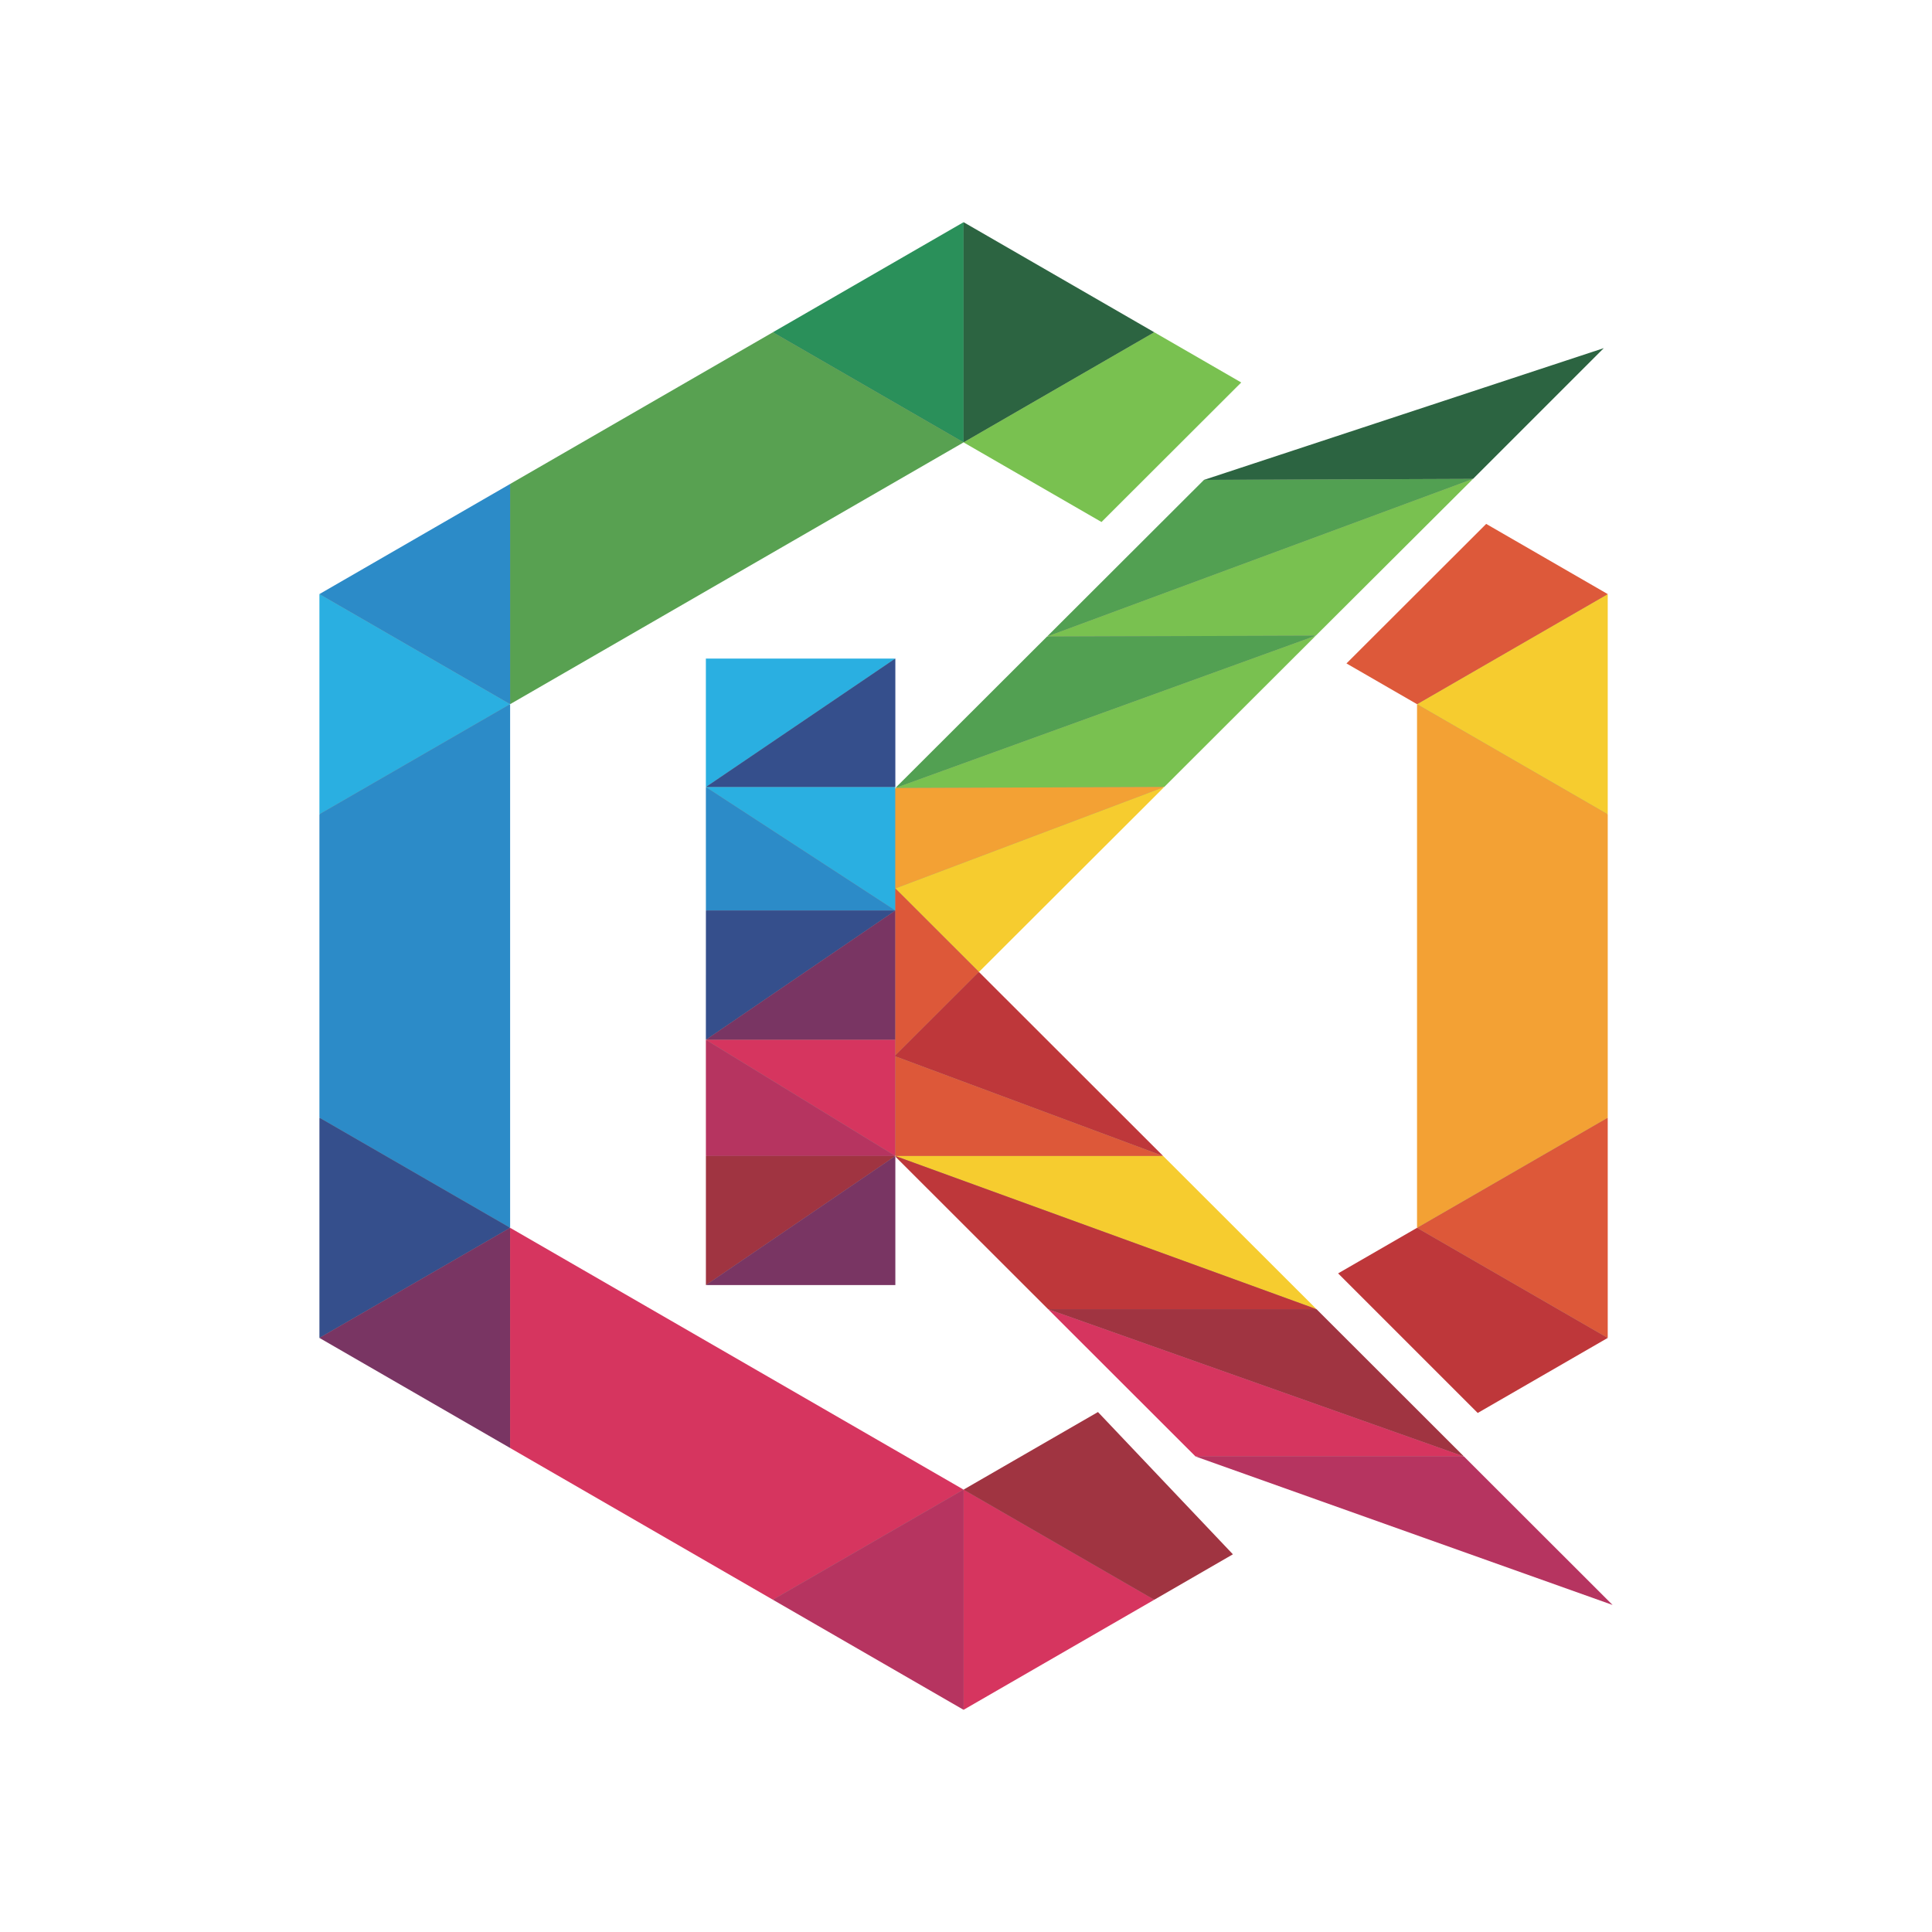 <svg xmlns:xlink="http://www.w3.org/1999/xlink" viewBox="0 0 66.146 66.146" style="shape-rendering:geometricPrecision; text-rendering:geometricPrecision; image-rendering:optimizeQuality; fill-rule:evenodd; clip-rule:evenodd" version="1.1" height="66.146mm" width="66.146mm" xml:space="preserve" xmlns="http://www.w3.org/2000/svg">
 <defs>
  <style type="text/css">
   
    .fil19 {fill:none}
    .fil14 {fill:#F3A134}
    .fil15 {fill:#F6CC2F}
    .fil16 {fill:#DD593A}
    .fil13 {fill:#DD5839}
    .fil9 {fill:#D6355F}
    .fil12 {fill:#BE373A}
    .fil10 {fill:#B63460}
    .fil11 {fill:#A03441}
    .fil8 {fill:#793563}
    .fil17 {fill:#79C150}
    .fil6 {fill:#2AAFE1}
    .fil4 {fill:#58A151}
    .fil18 {fill:#52A052}
    .fil5 {fill:#2C8BC8}
    .fil3 {fill:#2A905A}
    .fil2 {fill:#2C6441}
    .fil7 {fill:#354F8C}
    .fil1 {fill:#9B9493}
    .fil0 {fill:#A7CF55}
   
  </style>
 </defs>
 <g id="Layer_x0020_1">
  <g id="_2602209793504">
   <path d="M33.005 7.649l9.411 5.434c0.008,0.005 0.013,0.012 0.014,0.021 0.001,0.009 -0.002,0.018 -0.008,0.024l-4.699 4.692c-0.009,0.009 -0.024,0.011 -0.035,0.005l-4.684 -2.704c-0.009,-0.005 -0.02,-0.005 -0.029,0l-15.525 8.963c-0.009,0.005 -0.015,0.014 -0.015,0.025l0 17.927c0,0.011 0.005,0.02 0.015,0.025l15.525 8.963c0.009,0.005 0.02,0.005 0.029,0l4.561 -2.633c0.012,-0.007 0.026,-0.005 0.036,0.005l4.538 4.785c0.006,0.007 0.009,0.015 0.008,0.024 -0.001,0.009 -0.006,0.016 -0.014,0.021l-9.128 5.27c-0.009,0.005 -0.02,0.005 -0.029,0l-21.996 -12.7c-0.009,-0.005 -0.015,-0.015 -0.015,-0.025l0 -25.399c0,-0.011 0.005,-0.02 0.015,-0.025l21.996 -12.7c0.009,-0.005 0.02,-0.005 0.029,0zm8.238 8.805l13.443 -4.43c0.013,-0.004 0.027,0.001 0.034,0.012 0.007,0.012 0.005,0.026 -0.004,0.036l-4.303 4.303 -5.384 5.368 -11.533 11.514c-0.006,0.006 -0.009,0.012 -0.009,0.021 0,0.008 0.003,0.015 0.009,0.021l21.511 21.49c0.01,0.01 0.011,0.025 0.004,0.036 -0.007,0.012 -0.021,0.017 -0.034,0.012l-14.023 -4.993c-0.004,-0.002 -0.008,-0.004 -0.011,-0.007l-10.236 -10.226c-0.002,-0.002 -0.004,-0.004 -0.005,-0.006l-0.021 -0.039c-0.007,-0.012 -0.019,-0.017 -0.033,-0.014 -0.013,0.004 -0.022,0.015 -0.022,0.028l0 4.361c0,0.016 -0.013,0.029 -0.029,0.029l-6.371 0c-0.016,0 -0.029,-0.013 -0.029,-0.029l-0 -21.334c0,-0.016 0.013,-0.029 0.029,-0.029l6.371 0c0.016,0 0.029,0.013 0.029,0.029l0 4.374c0,0.012 0.006,0.022 0.018,0.027 0.011,0.005 0.023,0.002 0.032,-0.006l10.556 -10.539c0.003,-0.003 0.007,-0.005 0.011,-0.007zm9.664 1.531l4.093 2.363c0.009,0.005 0.015,0.015 0.015,0.025l0 7.506 0 17.894c0,0.011 -0.005,0.02 -0.015,0.025l-4.383 2.53c-0.011,0.007 -0.026,0.005 -0.035,-0.005l-4.695 -4.694c-0.007,-0.007 -0.009,-0.015 -0.008,-0.024 0.001,-0.009 0.006,-0.017 0.014,-0.021l2.637 -1.522c0.009,-0.005 0.015,-0.014 0.015,-0.025l-0 -17.927c0,-0.011 -0.005,-0.02 -0.015,-0.025l-2.35 -1.357c-0.008,-0.005 -0.013,-0.012 -0.014,-0.021 -0.001,-0.009 0.002,-0.018 0.008,-0.024l4.699 -4.692c0.009,-0.009 0.024,-0.011 0.035,-0.004z" class="fil0"></path>
   <path d="M33.005 7.649l9.411 5.434c0.008,0.005 0.013,0.012 0.014,0.021 0.001,0.009 -0.002,0.018 -0.008,0.024l-4.699 4.692c-0.009,0.009 -0.024,0.011 -0.035,0.005l-4.684 -2.704c-0.009,-0.005 -0.02,-0.005 -0.029,0l-15.525 8.963c-0.009,0.005 -0.015,0.014 -0.015,0.025l0 17.927c0,0.011 0.005,0.02 0.015,0.025l15.525 8.963c0.009,0.005 0.02,0.005 0.029,0l4.561 -2.633c0.012,-0.007 0.026,-0.005 0.036,0.005l4.538 4.785c0.006,0.007 0.009,0.015 0.008,0.024 -0.001,0.009 -0.006,0.016 -0.014,0.021l-9.128 5.27c-0.009,0.005 -0.02,0.005 -0.029,0l-21.996 -12.7c-0.009,-0.005 -0.015,-0.015 -0.015,-0.025l0 -25.399c0,-0.011 0.005,-0.02 0.015,-0.025l21.996 -12.7c0.009,-0.005 0.02,-0.005 0.029,0zm8.238 8.805l13.443 -4.43c0.013,-0.004 0.027,0.001 0.034,0.012 0.007,0.012 0.005,0.026 -0.004,0.036l-4.303 4.303 -5.384 5.368 -11.533 11.514c-0.006,0.006 -0.009,0.012 -0.009,0.021 0,0.008 0.003,0.015 0.009,0.021l21.511 21.49c0.01,0.01 0.011,0.025 0.004,0.036 -0.007,0.012 -0.021,0.017 -0.034,0.012l-14.023 -4.993c-0.004,-0.002 -0.008,-0.004 -0.011,-0.007l-10.236 -10.226c-0.002,-0.002 -0.004,-0.004 -0.005,-0.006l-0.021 -0.039c-0.007,-0.012 -0.019,-0.017 -0.033,-0.014 -0.013,0.004 -0.022,0.015 -0.022,0.028l0 4.361c0,0.016 -0.013,0.029 -0.029,0.029l-6.371 0c-0.016,0 -0.029,-0.013 -0.029,-0.029l-0 -21.334c0,-0.016 0.013,-0.029 0.029,-0.029l6.371 0c0.016,0 0.029,0.013 0.029,0.029l0 4.374c0,0.012 0.006,0.022 0.018,0.027 0.011,0.005 0.023,0.002 0.032,-0.006l10.556 -10.539c0.003,-0.003 0.007,-0.005 0.011,-0.007zm9.664 1.531l4.093 2.363c0.009,0.005 0.015,0.015 0.015,0.025l0 7.506 0 17.894c0,0.011 -0.005,0.02 -0.015,0.025l-4.383 2.53c-0.011,0.007 -0.026,0.005 -0.035,-0.005l-4.695 -4.694c-0.007,-0.007 -0.009,-0.015 -0.008,-0.024 0.001,-0.009 0.006,-0.017 0.014,-0.021l2.637 -1.522c0.009,-0.005 0.015,-0.014 0.015,-0.025l-0 -17.927c0,-0.011 -0.005,-0.02 -0.015,-0.025l-2.35 -1.357c-0.008,-0.005 -0.013,-0.012 -0.014,-0.021 -0.001,-0.009 0.002,-0.018 0.008,-0.024l4.699 -4.692c0.009,-0.009 0.024,-0.011 0.035,-0.004z" class="fil1"></path>
   <polygon points="32.99,7.607 32.99,15.146 39.519,11.376" class="fil2"></polygon>
   <polygon points="26.461,11.376 32.99,7.607 32.99,15.146" class="fil3"></polygon>
   <polygon points="17.465,16.57 26.461,11.376 32.99,15.146 17.465,24.109" class="fil4"></polygon>
   <polygon points="10.936,20.34 17.465,16.57 17.465,24.109" class="fil5"></polygon>
   <polygon points="10.936,27.879 17.465,24.109 10.936,20.34" class="fil6"></polygon>
   <polygon points="10.936,38.267 17.465,42.036 17.465,24.109 10.936,27.879" class="fil5"></polygon>
   <polygon points="10.936,45.806 17.465,42.036 10.936,38.267" class="fil7"></polygon>
   <polygon points="17.465,49.575 10.936,45.806 17.465,42.036" class="fil8"></polygon>
   <polygon points="32.99,51 26.461,54.77 17.465,49.575 17.465,42.036" class="fil9"></polygon>
   <polygon points="32.99,58.539 32.99,51 26.461,54.77" class="fil10"></polygon>
   <polygon points="39.519,54.77 32.99,51 32.99,58.539" class="fil9"></polygon>
   <polygon points="37.591,48.344 32.99,51 39.519,54.77 42.211,53.215" class="fil11"></polygon>
   <polygon points="45.813,43.597 48.515,42.037 55.044,45.806 50.593,48.376" class="fil12"></polygon>
   <polygon points="55.044,38.267 48.515,42.037 55.044,45.806" class="fil13"></polygon>
   <polygon points="48.515,24.109 48.515,42.037 55.044,38.267 55.044,27.879" class="fil14"></polygon>
   <polygon points="55.044,20.34 48.515,24.109 55.044,27.879" class="fil15"></polygon>
   <polygon points="50.883,17.937 46.099,22.714 48.515,24.109 55.044,20.34" class="fil16"></polygon>
   <polygon points="37.712,17.872 32.99,15.146 39.519,11.376 42.496,13.095" class="fil17"></polygon>
   <polygon points="24.167,26.947 24.167,22.547 30.654,22.547" class="fil6"></polygon>
   <polygon points="30.654,26.947 30.654,22.547 24.167,26.947" class="fil7"></polygon>
   <polygon points="30.654,31.174 30.654,26.947 24.167,26.947" class="fil6"></polygon>
   <polygon points="24.168,31.174 24.167,26.947 30.654,31.174" class="fil5"></polygon>
   <polygon points="24.167,35.599 30.654,31.174 24.168,31.174" class="fil7"></polygon>
   <polygon points="30.654,35.599 30.654,31.174 24.167,35.599" class="fil8"></polygon>
   <polygon points="30.654,39.578 30.654,35.599 24.167,35.599" class="fil9"></polygon>
   <polygon points="24.168,39.578 24.167,35.599 30.654,39.578" class="fil10"></polygon>
   <polygon points="24.168,43.997 24.168,39.578 30.654,39.578" class="fil11"></polygon>
   <polygon points="30.654,43.997 24.168,43.997 30.654,39.578" class="fil8"></polygon>
   <polygon points="54.909,11.919 41.22,16.43 50.433,16.395" class="fil2"></polygon>
   <polygon points="35.847,21.794 41.22,16.43 50.433,16.395" class="fil18"></polygon>
   <polygon points="45.049,21.763 50.433,16.395 35.847,21.794" class="fil17"></polygon>
   <polygon points="30.654,26.979 35.847,21.794 45.049,21.763" class="fil18"></polygon>
   <polygon points="39.86,26.944 45.049,21.763 30.654,26.979" class="fil17"></polygon>
   <polygon points="30.654,30.418 30.654,26.979 39.86,26.944" class="fil14"></polygon>
   <polygon points="33.516,33.277 39.86,26.944 30.654,30.418" class="fil15"></polygon>
   <polygon points="30.654,36.134 33.516,33.277 30.654,30.418" class="fil13"></polygon>
   <polygon points="39.823,39.578 33.516,33.277 30.654,36.134 30.654,36.166" class="fil12"></polygon>
   <polygon points="30.654,39.578 30.654,36.166 39.823,39.578" class="fil13"></polygon>
   <polygon points="45.073,44.822 30.654,39.578 39.823,39.578" class="fil15"></polygon>
   <polygon points="35.883,44.822 45.073,44.822 30.654,39.578 30.68,39.624" class="fil12"></polygon>
   <polygon points="50.122,49.866 45.073,44.822 35.883,44.822" class="fil11"></polygon>
   <polygon points="40.931,49.865 35.883,44.822 50.122,49.866" class="fil9"></polygon>
   <polygon points="55.21,54.949 50.122,49.866 40.931,49.865" class="fil10"></polygon>
  </g>
  <rect height="66.146" width="66.146" class="fil19"></rect>
 </g>
</svg>
